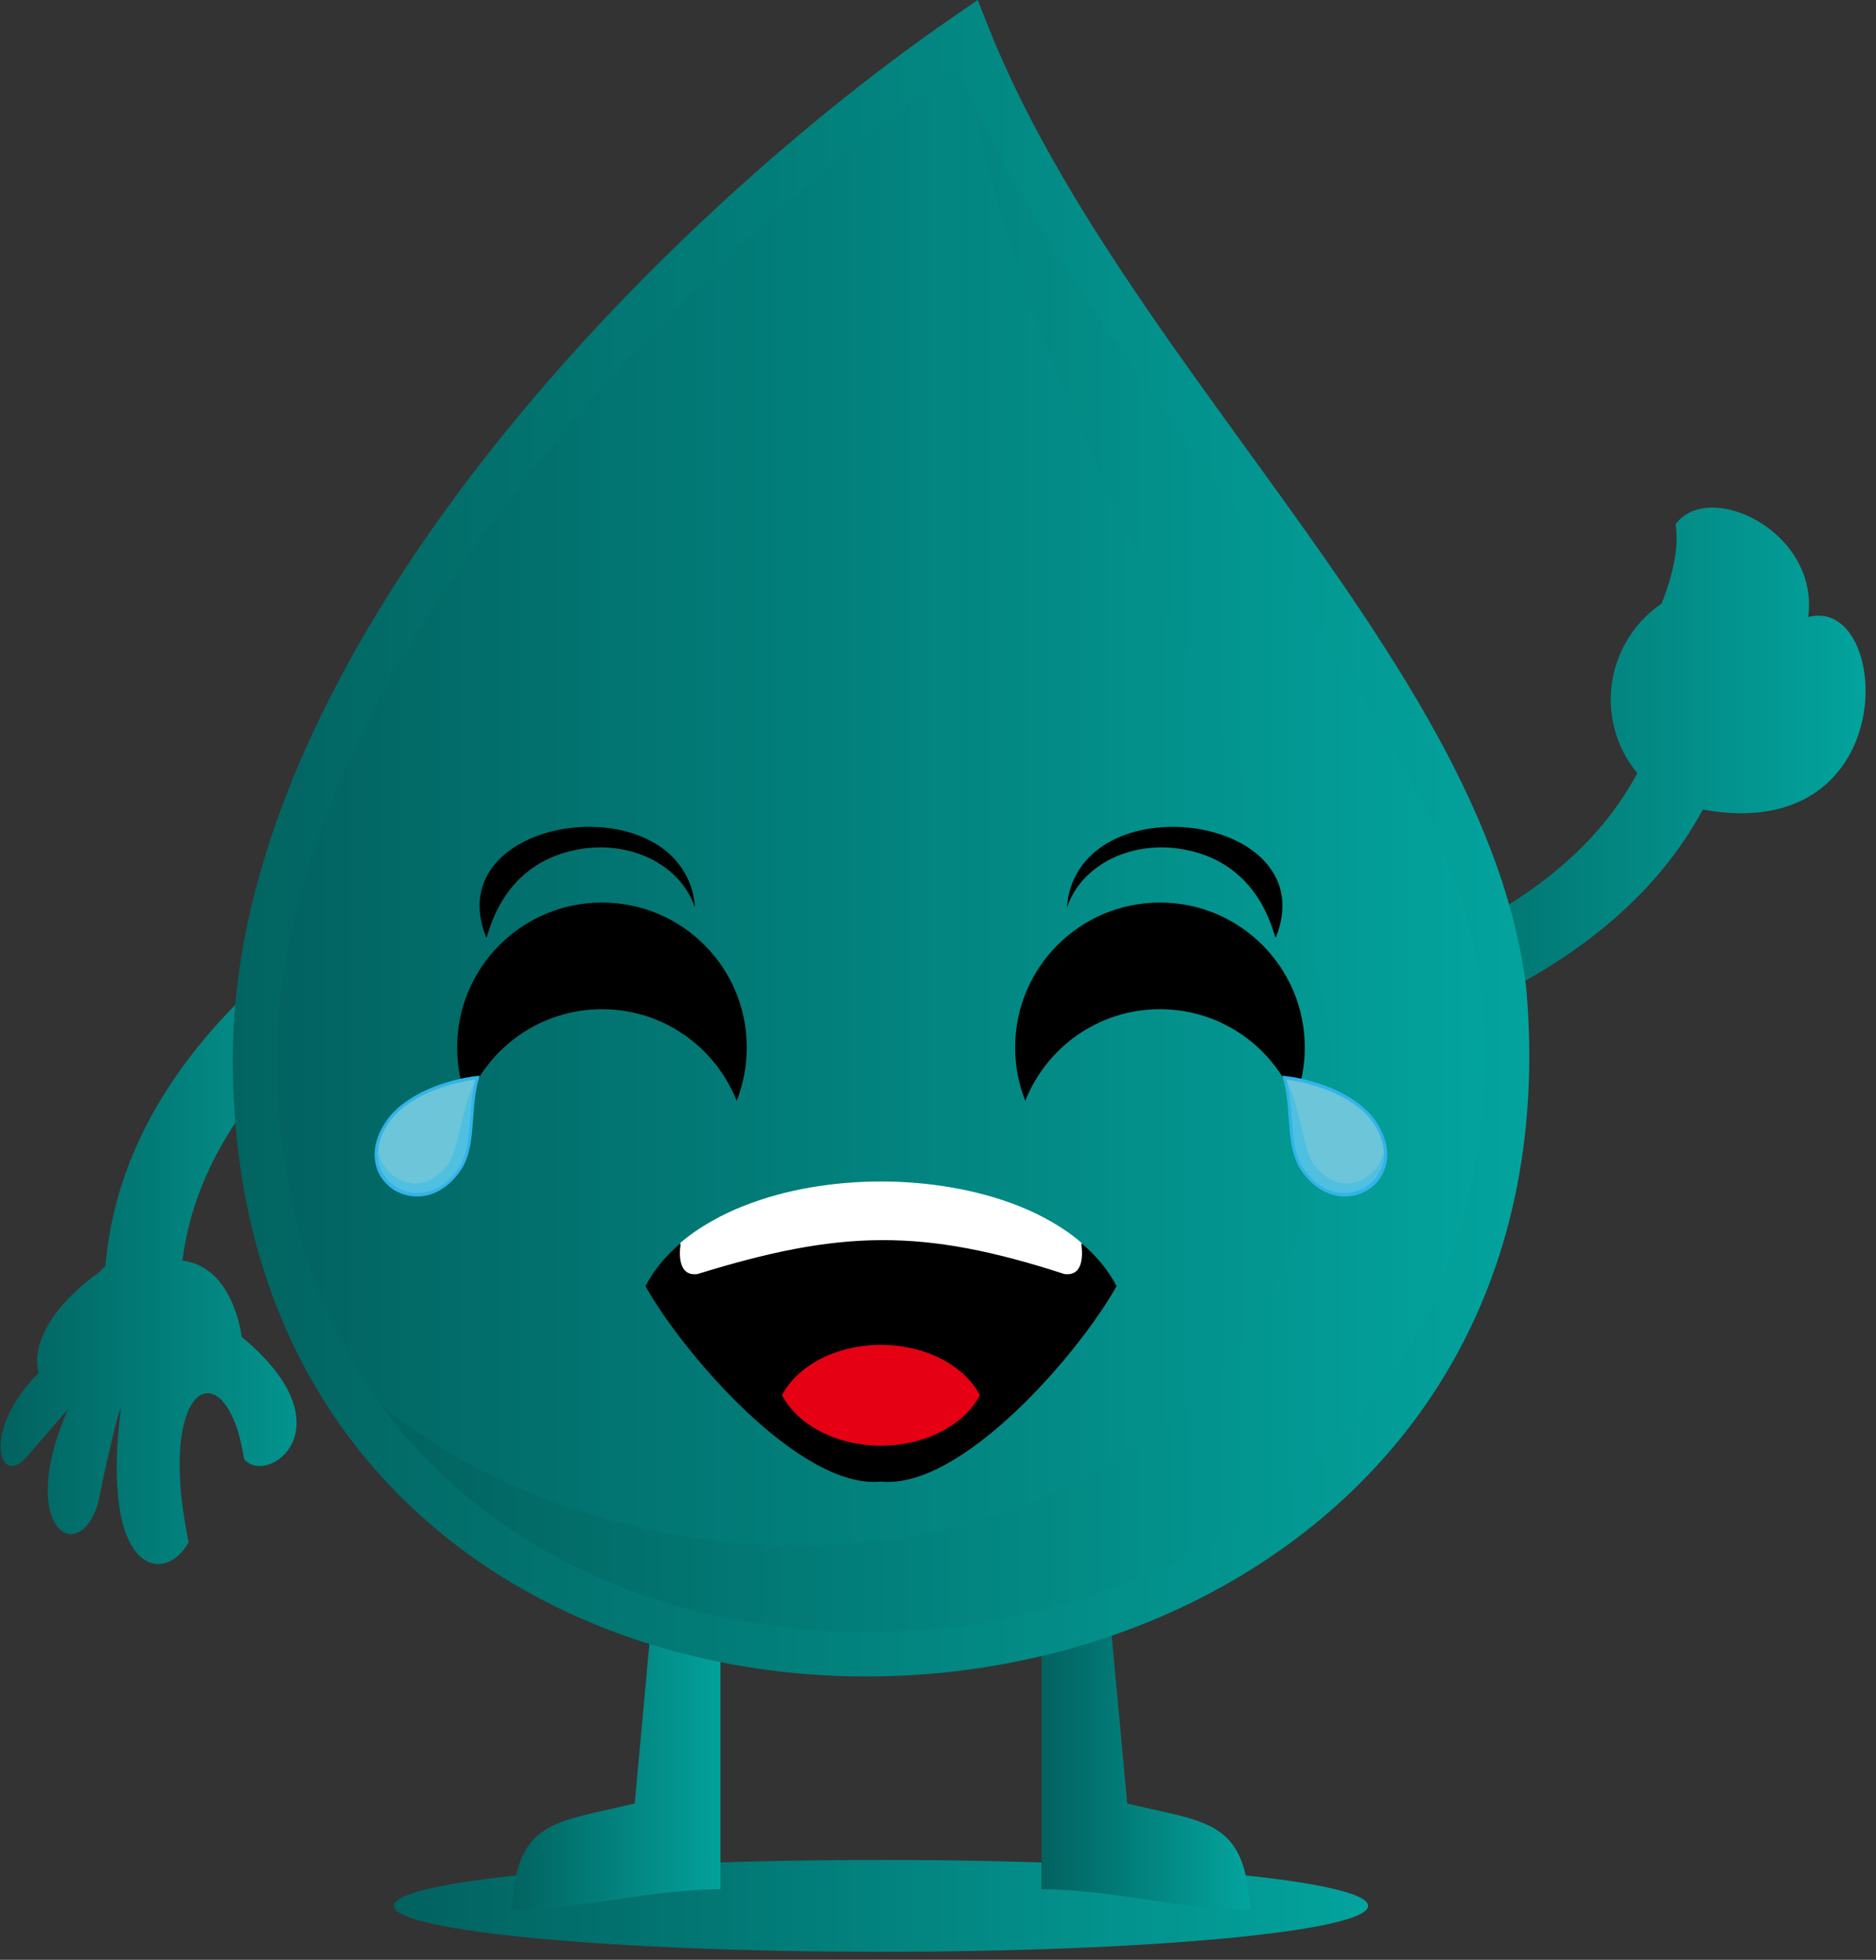 <svg width="158" height="165" viewBox="0 0 158 165" fill="none" xmlns="http://www.w3.org/2000/svg">
<rect x="0" y="0" width="158" height="165" fill="#333333" stroke="none"/>
<path fill-rule="evenodd" clip-rule="evenodd" d="M137.895 65.089C132.962 74.372 122.535 79.496 112.581 82.331L113.411 88.587C124.846 85.415 137.323 79.439 143.411 68.161C160.452 71.255 159.33 50.056 152.291 51.951C153.256 44.753 143.906 40.303 141.113 44.148C141.337 45.359 141.147 46.794 140.832 48.071C140.563 49.18 140.205 50.168 139.934 50.829C138.992 51.468 138.141 52.287 137.467 53.239C136.728 54.282 136.179 55.481 135.887 56.804C135.315 59.428 135.853 62.04 137.199 64.147C137.423 64.483 137.646 64.786 137.893 65.089H137.895Z" fill="url(#paint0_linear_58_283)"/>
<path fill-rule="evenodd" clip-rule="evenodd" d="M29.667 76.489C19.511 83.372 10.004 93.284 8.883 106.567C8.714 106.724 8.547 106.892 8.39 107.082C3.748 110.412 2.706 113.686 3.256 115.579C-1.666 120.546 -0.03 125.299 2.224 122.686L5.744 118.616C1.326 128.538 6.572 132.024 8.243 126.61C8.243 126.61 9.758 119.223 10.183 118.561C8.367 132.809 14.006 133.426 15.879 129.829C13.031 115.939 19.152 113.574 20.553 122.834C22.471 125.21 29.577 120.165 20.352 112.554C20.352 112.554 19.712 106.668 15.362 106.129C16.628 96.018 23.994 88.148 32.224 82.397L29.667 76.489Z" fill="url(#paint1_linear_58_283)"/>
<path d="M74.196 164.325C96.857 164.325 115.227 162.594 115.227 160.458C115.227 158.321 96.857 156.59 74.196 156.59C51.535 156.59 33.164 158.321 33.164 160.458C33.164 162.594 51.535 164.325 74.196 164.325Z" fill="url(#paint2_linear_58_283)"/>
<path fill-rule="evenodd" clip-rule="evenodd" d="M93.276 133.855L94.935 151.836C101.549 153.451 104.912 153.147 105.271 160.761C99.341 160.761 93.523 159.057 87.715 159.057V135.447C89.598 134.999 91.459 134.472 93.276 133.855Z" fill="url(#paint3_linear_58_283)"/>
<path fill-rule="evenodd" clip-rule="evenodd" d="M55.048 134.539L53.456 151.836C46.842 153.451 43.479 153.147 43.109 160.761C49.051 160.761 54.857 159.057 60.675 159.057V135.964C58.769 135.571 56.886 135.101 55.046 134.541L55.048 134.539Z" fill="url(#paint4_linear_58_283)"/>
<path fill-rule="evenodd" clip-rule="evenodd" d="M81.471 2.87C92.918 31.704 123.366 56.816 126.662 83.262C132.895 153.788 21.473 159.887 21.473 89.147C21.473 55.863 56.505 20.056 81.473 2.87H81.471Z" fill="url(#paint5_linear_58_283)"/>
<path fill-rule="evenodd" clip-rule="evenodd" d="M83.21 2.186C88.097 14.506 96.641 26.267 104.959 37.758C115.956 52.938 126.606 67.634 128.524 83.038L128.536 83.105C130.812 108.744 118.032 126.187 100.498 134.852C92.942 138.586 84.49 140.671 75.993 141.074C67.496 141.477 58.942 140.188 51.149 137.173C33.369 130.278 19.602 114.438 19.602 89.147C19.602 74.293 26.328 59.025 36.014 45.078C48.546 27.04 66.114 11.166 80.407 1.333L82.347 0L83.21 2.186ZM101.909 39.955C93.95 28.968 85.799 17.725 80.632 5.741C67.022 15.438 50.812 30.37 39.108 47.22C29.803 60.594 23.346 75.145 23.346 89.147C23.346 112.633 36.069 127.308 52.493 133.676C59.803 136.501 67.83 137.711 75.822 137.33C83.814 136.96 91.741 134.999 98.838 131.49C115.07 123.463 126.886 107.285 124.801 83.451C122.973 69.022 112.626 54.73 101.909 39.955Z" fill="url(#paint6_linear_58_283)"/>
<path fill-rule="evenodd" clip-rule="evenodd" d="M111.718 92.622C108.096 133.564 57.873 139.101 32.157 118.373C37.358 125.492 44.489 130.571 52.493 133.676C59.803 136.501 67.83 137.711 75.822 137.33C83.814 136.96 91.741 134.999 98.838 131.49C115.07 123.463 126.886 107.285 124.801 83.451C122.973 69.022 112.626 54.73 101.909 39.955C94.701 30 87.336 19.842 82.179 9.114C87.224 38.935 115.811 77.375 111.719 92.622H111.718Z" fill="url(#paint7_linear_58_283)"/>
<path fill-rule="evenodd" clip-rule="evenodd" d="M97.694 75.986C104.432 75.986 109.891 81.446 109.891 88.184C109.891 89.776 109.588 91.288 109.039 92.679C107.245 88.162 102.85 84.966 97.694 84.966C92.537 84.966 88.142 88.162 86.349 92.679C85.799 91.288 85.496 89.776 85.496 88.184C85.496 81.446 90.956 75.986 97.694 75.986Z" fill="black"/>
<path fill-rule="evenodd" clip-rule="evenodd" d="M50.7 75.986C57.438 75.986 62.897 81.446 62.897 88.184C62.897 89.776 62.594 91.288 62.044 92.679C60.251 88.162 55.856 84.966 50.7 84.966C45.543 84.966 41.148 88.162 39.355 92.679C38.805 91.288 38.502 89.776 38.502 88.184C38.502 81.446 43.962 75.986 50.7 75.986Z" fill="black"/>
<path fill-rule="evenodd" clip-rule="evenodd" d="M107.459 78.912C107.302 79.292 106.551 72.825 99.802 71.534C95.295 70.671 91.059 72.823 89.87 76.4C89.87 76.119 89.915 75.85 89.96 75.569C91.82 65.883 111.518 68.731 107.46 78.91L107.459 78.912Z" fill="black"/>
<path fill-rule="evenodd" clip-rule="evenodd" d="M40.945 78.912C41.091 79.292 41.842 72.825 48.591 71.534C53.098 70.671 57.334 72.823 58.523 76.4C58.523 76.119 58.478 75.85 58.433 75.569C56.573 65.883 36.875 68.731 40.945 78.91V78.912Z" fill="black"/>
<path fill-rule="evenodd" clip-rule="evenodd" d="M108.186 90.727C108.927 93.194 108.41 96.142 109.497 98.127C112.534 103.318 119.15 99.405 115.74 94.438C114.149 92.107 110.427 90.963 108.184 90.727H108.186Z" fill="#6CC5D9"/>
<path fill-rule="evenodd" clip-rule="evenodd" d="M108.051 90.749C108.365 91.804 108.455 92.968 108.534 94.09C108.635 95.58 108.747 97.027 109.375 98.182V98.194C110.496 100.077 112.054 100.806 113.466 100.728C114.071 100.694 114.655 100.514 115.16 100.213C115.653 99.91 116.08 99.484 116.371 98.969C117.055 97.792 117.065 96.144 115.856 94.373C115.139 93.33 114.018 92.522 112.806 91.917C111.215 91.144 109.466 90.718 108.165 90.584L108.008 90.561L108.053 90.753L108.051 90.749ZM108.813 94.124C108.734 93.048 108.656 91.938 108.365 90.896C109.621 91.052 111.258 91.468 112.725 92.184C113.902 92.767 114.967 93.53 115.641 94.516C116.772 96.162 116.75 97.687 116.123 98.776C115.854 99.258 115.451 99.651 114.979 99.93C114.509 100.222 113.969 100.39 113.397 100.423C112.086 100.49 110.629 99.818 109.609 98.068C109.014 96.981 108.915 95.579 108.813 94.123V94.124Z" fill="#32B4E9"/>
<path fill-rule="evenodd" clip-rule="evenodd" d="M110.787 98.206C112.974 100.93 116.09 99.36 116.55 96.905C116.595 97.611 116.438 98.239 116.125 98.778C115.856 99.26 115.453 99.653 114.981 99.932C114.51 100.223 113.971 100.392 113.399 100.425C112.088 100.492 110.631 99.82 109.611 98.07C109.016 96.983 108.916 95.58 108.815 94.124C108.747 93.149 108.68 92.152 108.456 91.199C109.6 93.485 109.824 97.298 110.787 98.206Z" fill="#50C0E0"/>
<path fill-rule="evenodd" clip-rule="evenodd" d="M40.206 90.727C39.467 93.194 39.982 96.142 38.895 98.127C35.857 103.318 29.241 99.405 32.651 94.438C34.243 92.107 37.964 90.963 40.207 90.727H40.206Z" fill="#6CC5D9"/>
<path fill-rule="evenodd" clip-rule="evenodd" d="M40.34 90.749C40.026 91.804 39.937 92.968 39.858 94.09C39.746 95.58 39.644 97.027 39.017 98.182V98.194C37.895 100.077 36.338 100.806 34.925 100.728C34.308 100.694 33.736 100.514 33.232 100.213C32.739 99.91 32.312 99.484 32.01 98.969C31.338 97.792 31.316 96.144 32.537 94.373C33.254 93.33 34.376 92.522 35.587 91.917C37.179 91.144 38.927 90.718 40.216 90.584L40.385 90.561L40.34 90.753V90.749ZM39.578 94.124C39.658 93.048 39.735 91.938 40.026 90.896C38.783 91.052 37.134 91.468 35.654 92.184C34.487 92.767 33.423 93.53 32.751 94.516C31.619 96.162 31.641 97.687 32.258 98.776C32.539 99.258 32.942 99.651 33.413 99.93C33.883 100.222 34.422 100.39 34.992 100.423C36.303 100.49 37.751 99.818 38.781 98.068C39.375 96.981 39.465 95.579 39.577 94.123L39.578 94.124Z" fill="#32B4E9"/>
<path fill-rule="evenodd" clip-rule="evenodd" d="M37.604 98.206C35.418 100.93 32.301 99.36 31.841 96.905C31.796 97.611 31.953 98.239 32.256 98.778C32.537 99.26 32.94 99.653 33.411 99.932C33.881 100.223 34.42 100.392 34.991 100.425C36.302 100.492 37.749 99.82 38.779 98.07C39.373 96.983 39.463 95.58 39.575 94.124C39.642 93.149 39.709 92.152 39.933 91.199C38.789 93.485 38.566 97.298 37.602 98.206H37.604Z" fill="#50C0E0"/>
<path fill-rule="evenodd" clip-rule="evenodd" d="M94.04 108.283C90.878 113.934 81.013 125.413 74.197 124.74C67.392 125.412 57.517 113.932 54.366 108.283C60.363 96.714 88.032 96.714 94.04 108.283Z" fill="black"/>
<path fill-rule="evenodd" clip-rule="evenodd" d="M82.536 117.466C81.213 119.955 77.984 121.714 74.196 121.714C70.407 121.714 67.179 119.953 65.855 117.466C67.179 114.976 70.407 113.227 74.196 113.227C77.984 113.227 81.213 114.976 82.536 117.466Z" fill="#E50013"/>
<path fill-rule="evenodd" clip-rule="evenodd" d="M57.313 104.853C57.313 104.853 57.157 105.716 57.381 106.41C57.538 106.937 57.918 107.375 58.749 107.263C70.743 103.552 77.65 103.362 89.644 107.263C90.52 107.375 90.888 106.892 91.035 106.333C91.214 105.649 91.08 104.853 91.08 104.853C91.08 104.853 91.092 104.785 91.102 104.651C90.341 103.989 89.488 103.395 88.568 102.868C87.682 102.353 86.729 101.903 85.742 101.512C84.004 100.828 82.111 100.313 80.148 99.977C76.292 99.305 72.154 99.305 68.298 99.967C66.326 100.303 64.443 100.819 62.704 101.502C61.739 101.872 60.832 102.308 59.98 102.79C58.993 103.34 58.097 103.957 57.289 104.651C57.312 104.785 57.312 104.853 57.312 104.853H57.313Z" fill="white"/>
<defs>
<linearGradient id="paint0_linear_58_283" x1="112.581" y1="65.659" x2="157.122" y2="65.659" gradientUnits="userSpaceOnUse">
<stop stop-color="#026461"/>
<stop offset="1" stop-color="#03A39D"/>
</linearGradient>
<linearGradient id="paint1_linear_58_283" x1="0.044" y1="104.086" x2="32.224" y2="104.086" gradientUnits="userSpaceOnUse">
<stop stop-color="#02625F"/>
<stop offset="1" stop-color="#03A29C"/>
</linearGradient>
<linearGradient id="paint2_linear_58_283" x1="33.164" y1="160.458" x2="115.227" y2="160.458" gradientUnits="userSpaceOnUse">
<stop stop-color="#026260"/>
<stop offset="1" stop-color="#03A39D"/>
</linearGradient>
<linearGradient id="paint3_linear_58_283" x1="87.717" y1="147.307" x2="105.272" y2="147.307" gradientUnits="userSpaceOnUse">
<stop stop-color="#026260"/>
<stop offset="1" stop-color="#03A49E"/>
</linearGradient>
<linearGradient id="paint4_linear_58_283" x1="43.109" y1="147.65" x2="60.676" y2="147.65" gradientUnits="userSpaceOnUse">
<stop stop-color="#026360"/>
<stop offset="1" stop-color="#03A19B"/>
</linearGradient>
<linearGradient id="paint5_linear_58_283" x1="21.473" y1="71.073" x2="126.913" y2="71.073" gradientUnits="userSpaceOnUse">
<stop stop-color="#026260"/>
<stop offset="1" stop-color="#03A29C"/>
</linearGradient>
<linearGradient id="paint6_linear_58_283" x1="19.6" y1="70.573" x2="128.796" y2="70.573" gradientUnits="userSpaceOnUse">
<stop stop-color="#026461"/>
<stop offset="1" stop-color="#03A39D"/>
<stop offset="1" stop-color="#1E80FF"/>
</linearGradient>
<linearGradient id="paint7_linear_58_283" x1="32.157" y1="73.257" x2="125.04" y2="73.257" gradientUnits="userSpaceOnUse">
<stop stop-color="#02625F"/>
<stop offset="1" stop-color="#03A39D"/>
</linearGradient>
</defs>
</svg>
